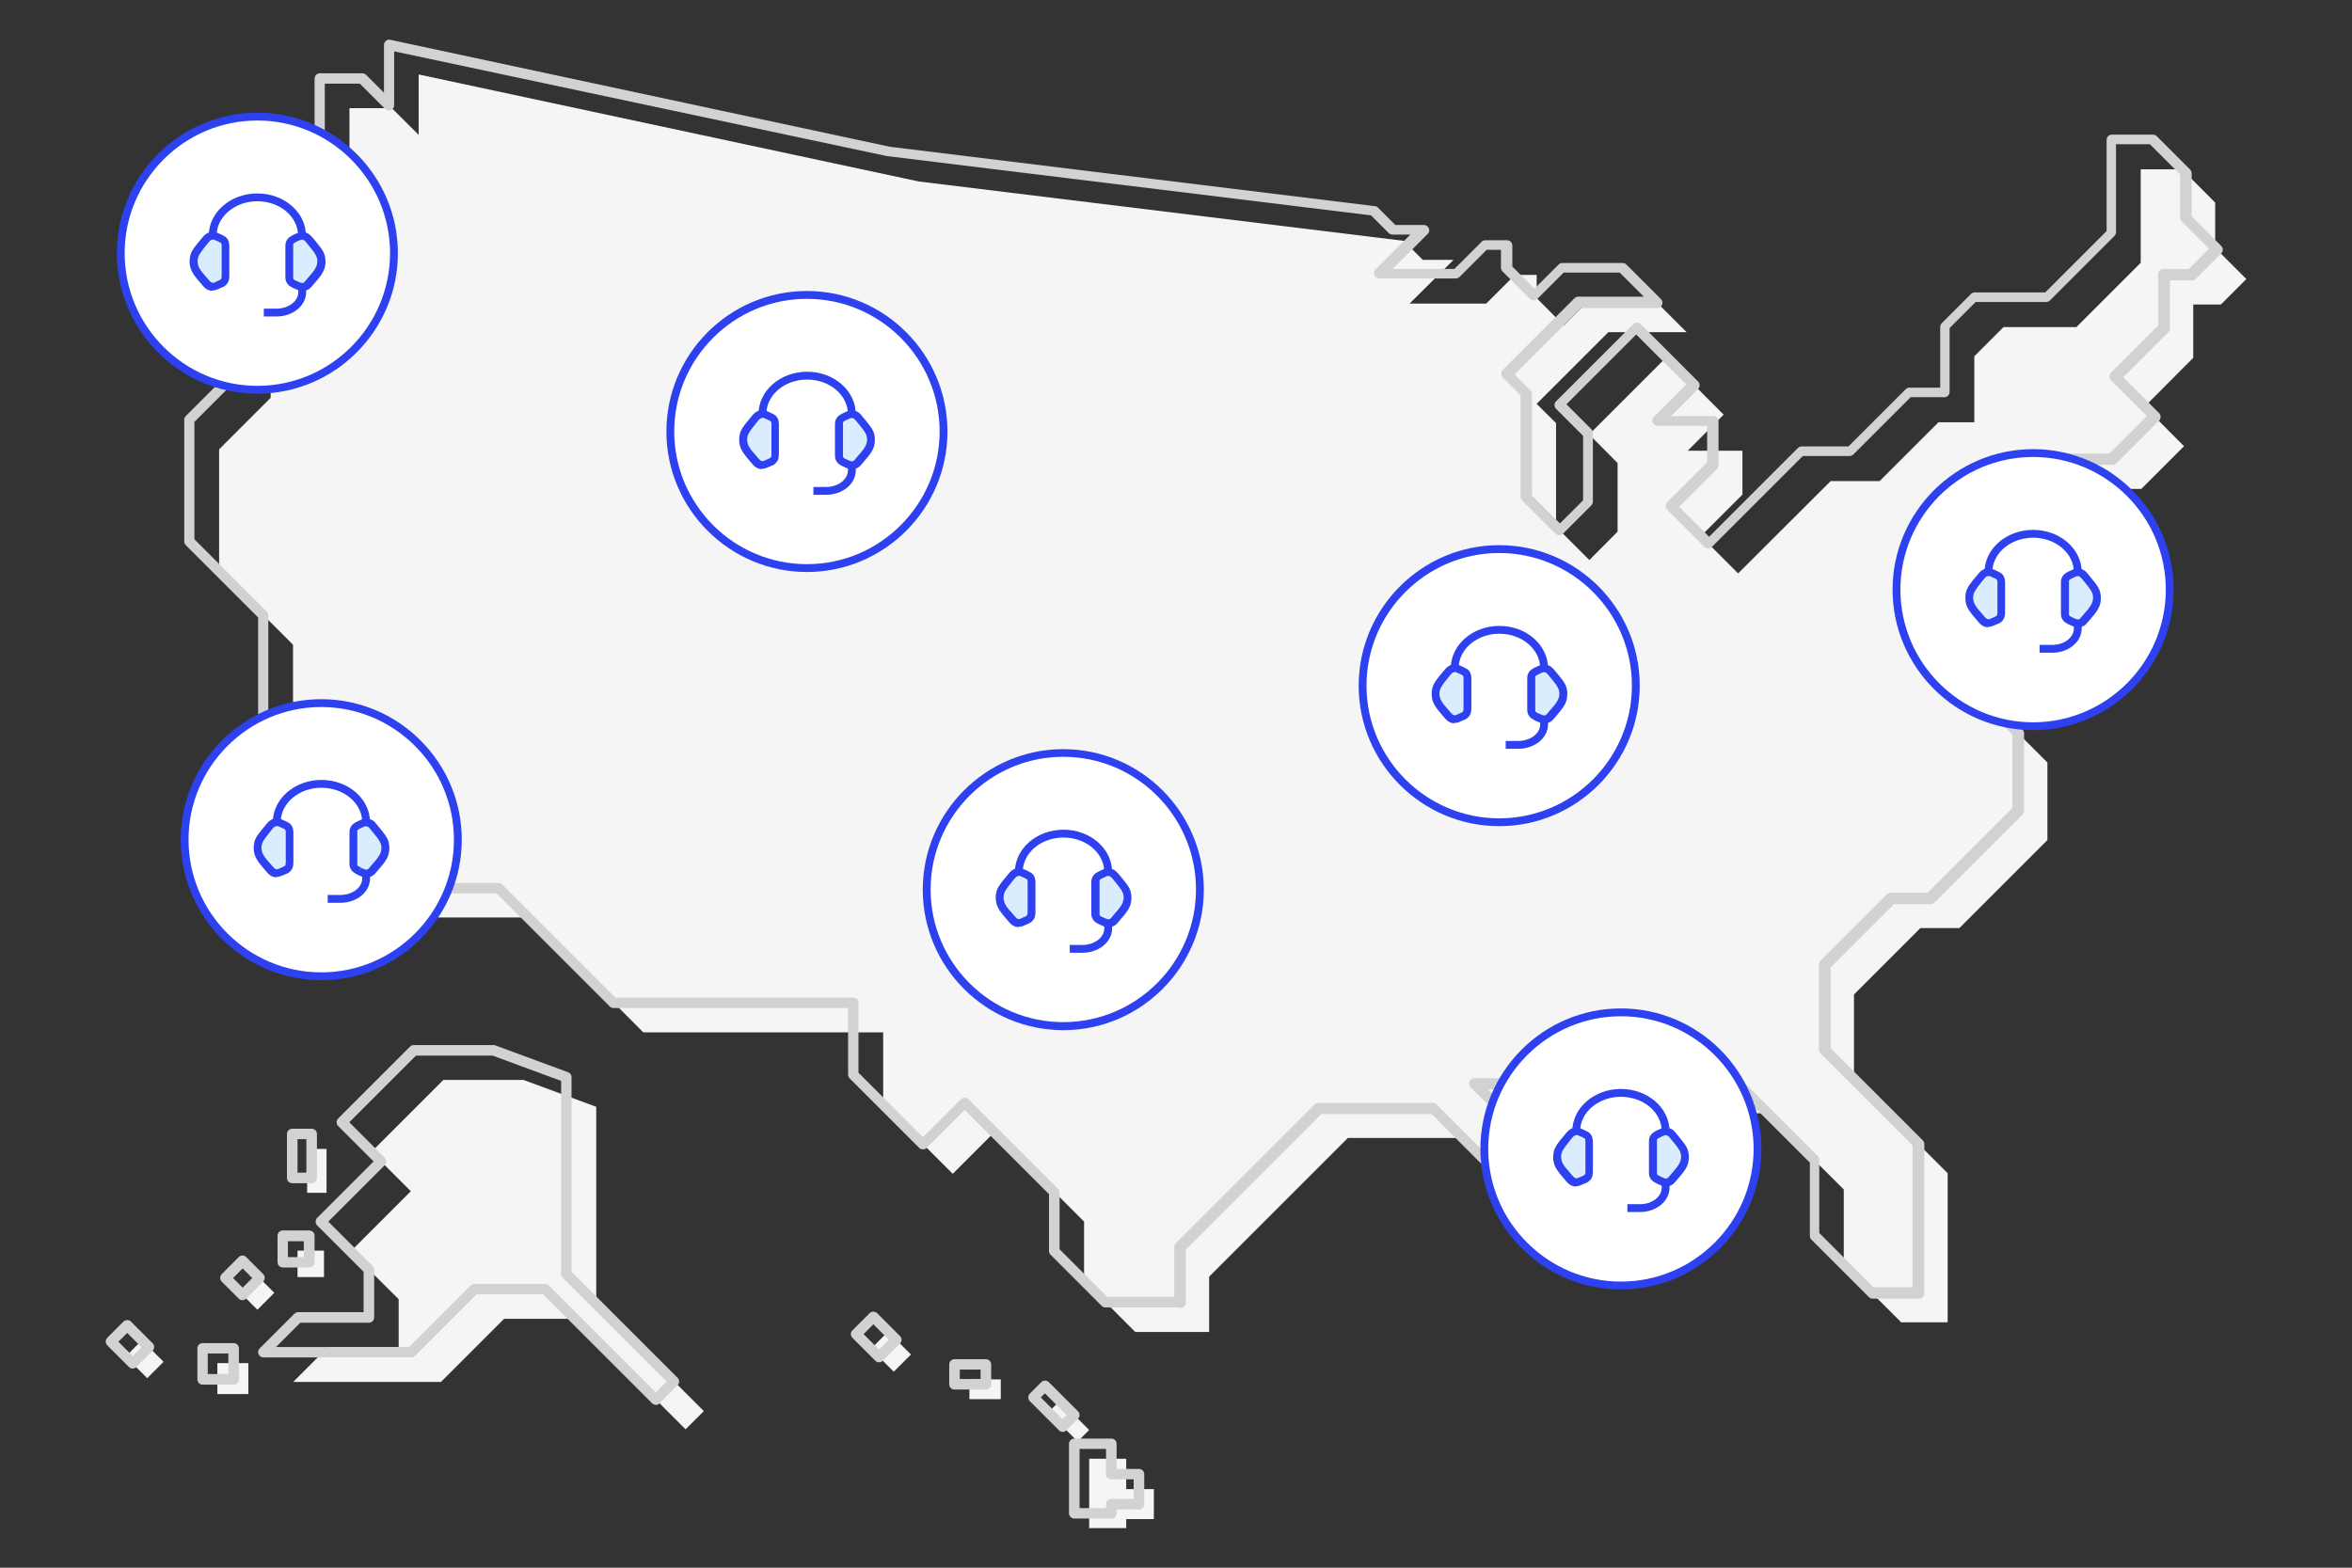 <?xml version="1.0" encoding="UTF-8"?>
<svg id="Capa_1" xmlns="http://www.w3.org/2000/svg" version="1.1" viewBox="0 0 1200 800">
  <rect x="0" y="0" width="1200" height="800" fill="#333333" stroke="none"/>
  <!-- Generator: Adobe Illustrator 30.0.0, SVG Export Plug-In . SVG Version: 2.1.1 Build 123)  -->
  <defs>
    <style>
      .st0 {
        fill: #d2d2d2;
      }

      .st1 {
        fill: #2d41f1;
      }

      .st2 {
        fill: #fff;
      }

      .st3 {
        fill: #f5f5f5;
      }

      .st4 {
        fill: #d9edff;
      }
    </style>
  </defs>
  <g>
    <polygon class="st3" points="716.2 122.9 725.9 132.6 741.6 132.6 719.2 154.9 758.3 154.9 772.9 140.3 784 140.3 784 152.1 797.9 166.1 812.1 151.9 842.9 151.9 860.5 169.5 820.6 169.5 784 206.1 793.9 215.9 793.9 268.8 810.9 285.8 825.3 271.3 825.3 236.3 810.8 221.7 850.2 182.3 879.4 211.6 861.1 230 889 230 889 252.4 867.8 273.6 886.8 292.6 934 245.5 959 245.5 989 215.5 1007.3 215.5 1007.3 181.8 1022.2 166.9 1059.4 166.9 1092.2 134.1 1092.2 86.4 1113.3 86.4 1130.2 103.4 1130.2 126.5 1146.1 142.4 1133.1 155.4 1119 155.4 1119 182.6 1094.2 207.5 1114.3 227.7 1092.5 249.5 1069.4 249.5 1046.5 272.4 1046.5 316.7 1029.3 316.7 1049.9 337.2 1034.5 352.5 1009.5 327.5 1009.5 354 1044.6 389.1 1044.6 428.7 999.7 473.6 979.8 473.6 945.9 507.5 945.9 550.9 993.7 598.7 993.7 674.8 970 674.8 940.7 645.5 940.7 607 901.7 568.1 815 568.1 767.4 568.1 792.1 592.8 775.1 609.7 746.2 580.7 687.7 580.7 616.9 651.5 616.9 679.7 579.2 679.7 553.1 653.5 553.1 623.4 507.4 577.7 486.1 599 450.6 563.5 450.6 539.4 450.6 526.8 393.5 526.8 328.2 526.8 269.7 468.2 209.1 468.2 149.5 408.6 149.5 329 111.8 291.3 111.8 229.3 138.1 203 138.1 142.4 178.3 102.2 178.3 55.2 199.9 55.2 213.6 68.8 213.6 38 468.7 92.6 716.2 122.9"/>
    <rect class="st3" x="1045.2" y="260.9" width="39" height="9.5" transform="translate(124 830.6) rotate(-45)"/>
    <polygon class="st3" points="304.2 665.2 304.2 564.8 267.1 551.1 226.2 551.1 189.5 587.8 209.6 607.9 178.9 638.6 203.4 663 203.4 687.5 167.3 687.5 149.6 705.2 225 705.2 257.2 673 293.4 673 349.8 729.4 359.1 720.1 304.2 665.2"/>
    <polygon class="st3" points="588.7 759.9 574.6 759.9 574.6 744.4 555.7 744.4 555.7 779.8 574.6 779.8 574.6 775.2 588.7 775.2 588.7 759.9"/>
    <rect class="st3" x="110.9" y="695.6" width="15.8" height="15.8"/>
    <rect class="st3" x="66" y="687.8" width="15.6" height="11.8" transform="translate(512.1 150.9) rotate(45)"/>
    <rect class="st3" x="125.2" y="653.6" width="12.2" height="12.2" transform="translate(-428 286.1) rotate(-45)"/>
    <rect class="st3" x="156.7" y="586.3" width="9.9" height="22.4"/>
    <rect class="st3" x="151.8" y="638.2" width="13.5" height="13.5"/>
    <rect class="st3" x="446.3" y="683.6" width="16.5" height="12.4" transform="translate(620.9 -119.4) rotate(45)"/>
    <rect class="st3" x="494.6" y="703.9" width="16" height="10.1"/>
    <rect class="st3" x="534.7" y="721" width="21.1" height="8.3" transform="translate(672.5 -173.1) rotate(45)"/>
  </g>
  <g>
    <path class="st0" d="M601.8,667.2h-37.8c-.7,0-1.4-.3-1.9-.8l-26.1-26.1c-.5-.5-.8-1.2-.8-1.9v-29l-43-43-19.4,19.4c-1,1-2.7,1-3.8,0l-35.5-35.5c-.5-.5-.8-1.2-.8-1.9v-34h-119.7c-.7,0-1.4-.3-1.9-.8l-57.7-57.7h-59.4c-.7,0-1.4-.3-1.9-.8l-59.6-59.6c-.5-.5-.8-1.2-.8-1.9v-78.5l-36.9-36.9c-.5-.5-.8-1.2-.8-1.9v-62.1c0-.7.3-1.4.8-1.9l25.5-25.5v-59.5c0-.7.3-1.4.8-1.9l39.4-39.4v-45.9c0-1.5,1.2-2.7,2.7-2.7h21.7c.7,0,1.4.3,1.9.8l9.1,9.1v-24.4c0-.8.4-1.6,1-2.1.6-.5,1.5-.7,2.2-.5l255,54.6,247.4,30.3c.6,0,1.1.3,1.6.8l8.8,8.8h14.6c1.1,0,2.1.7,2.5,1.7.4,1,.2,2.2-.6,2.9l-17.8,17.8h31.5l13.8-13.8c.5-.5,1.2-.8,1.9-.8h11.1c1.5,0,2.7,1.2,2.7,2.7v10.7l11.3,11.3,12.3-12.3c.5-.5,1.2-.8,1.9-.8h30.8c.7,0,1.4.3,1.9.8l17.6,17.6c.8.8,1,1.9.6,2.9-.4,1-1.4,1.7-2.5,1.7h-38.8l-33.9,33.9,8,8c.5.5.8,1.2.8,1.9v51.8l14.3,14.3,11.8-11.8v-32.9l-13.8-13.8c-.5-.5-.8-1.2-.8-1.9s.3-1.4.8-1.9l39.4-39.4c1-1,2.7-1,3.8,0l29.3,29.3c1,1,1,2.7,0,3.8l-13.8,13.8h21.5c1.5,0,2.7,1.2,2.7,2.7v22.4c0,.7-.3,1.4-.8,1.9l-19.3,19.3,15.3,15.3,45.3-45.3c.5-.5,1.2-.8,1.9-.8h23.9l29.2-29.2c.5-.5,1.2-.8,1.9-.8h15.7v-31c0-.7.3-1.4.8-1.9l14.9-14.9c.5-.5,1.2-.8,1.9-.8h36l31.3-31.3v-46.5c0-1.5,1.2-2.7,2.7-2.7h21c.7,0,1.4.3,1.9.8l17,17c.5.5.8,1.2.8,1.9v22l15.1,15.1c.5.5.8,1.2.8,1.9s-.3,1.4-.8,1.9l-13,13c-.5.5-1.2.8-1.9.8h-11.3v24.5c0,.7-.3,1.4-.8,1.9l-23,23,18.3,18.3c1,1,1,2.7,0,3.8l-21.8,21.8c-.5.5-1.2.8-1.9.8h-22l-21.4,21.4v43.1c0,1.5-1.2,2.7-2.7,2.7h-10.7l16,16c1,1,1,2.7,0,3.8l-15.3,15.3c-1,1-2.7,1-3.8,0l-20.4-20.4v18.9l34.3,34.3c.5.5.8,1.2.8,1.9v39.6c0,.7-.3,1.4-.8,1.9l-44.9,44.9c-.5.5-1.2.8-1.9.8h-18.8l-32.3,32.3v41.2l47,47c.5.5.8,1.2.8,1.9v76.2c0,1.5-1.2,2.7-2.7,2.7h-23.7c-.7,0-1.4-.3-1.9-.8l-29.3-29.3c-.5-.5-.8-1.2-.8-1.9v-37.4l-37.4-37.4h-126.8l20.1,20.1c1,1,1,2.7,0,3.8l-16.9,16.9c-1,1-2.7,1-3.8,0l-28.2-28.2h-56.2l-69.2,69.2v27.1c0,1.5-1.2,2.7-2.7,2.7ZM565.1,661.8h34v-25.5c0-.7.3-1.4.8-1.9l70.8-70.8c.5-.5,1.2-.8,1.9-.8h58.4c.7,0,1.4.3,1.9.8l27.1,27.1,13.1-13.1-22.8-22.8c-.8-.8-1-1.9-.6-2.9.4-1,1.4-1.7,2.5-1.7h134.4c.7,0,1.4.3,1.9.8l38.9,38.9c.5.5.8,1.2.8,1.9v37.4l27.7,27.7h19.9v-72.4l-47-47c-.5-.5-.8-1.2-.8-1.9v-43.4c0-.7.3-1.4.8-1.9l33.9-33.9c.5-.5,1.2-.8,1.9-.8h18.8l43.3-43.3v-37.4l-34.3-34.3c-.5-.5-.8-1.2-.8-1.9v-26.5c0-1.1.7-2.1,1.7-2.5,1-.4,2.2-.2,2.9.6l23.1,23.1,11.5-11.5-18.6-18.6c-.8-.8-1-1.9-.6-2.9.4-1,1.4-1.7,2.5-1.7h14.4v-41.6c0-.7.3-1.4.8-1.9l22.9-22.9c.5-.5,1.2-.8,1.9-.8h22l19.2-19.2-18.3-18.3c-1-1-1-2.7,0-3.8l24.1-24.1v-26.1c0-1.5,1.2-2.7,2.7-2.7h12.9l10.4-10.4-14-14c-.5-.5-.8-1.2-.8-1.9v-22l-15.4-15.4h-17.3v44.9c0,.7-.3,1.4-.8,1.9l-32.9,32.9c-.5.5-1.2.8-1.9.8h-36l-13.3,13.3v32.6c0,1.5-1.2,2.7-2.7,2.7h-17.2l-29.2,29.2c-.5.5-1.2.8-1.9.8h-23.9l-46.4,46.4c-1,1-2.7,1-3.8,0l-19-19c-1-1-1-2.7,0-3.8l20.4-20.4v-18.6h-25.3c-1.1,0-2.1-.7-2.5-1.7-.4-1-.2-2.2.6-2.9l16.5-16.5-25.5-25.5-35.6,35.6,12.7,12.7c.5.5.8,1.2.8,1.9v35.1c0,.7-.3,1.4-.8,1.9l-14.5,14.5c-1,1-2.7,1-3.8,0l-17-17c-.5-.5-.8-1.2-.8-1.9v-51.8l-9.1-9.1c-1-1-1-2.7,0-3.8l36.6-36.6c.5-.5,1.2-.8,1.9-.8h33.5l-12.3-12.3h-28.6l-13.4,13.4c-1,1-2.7,1-3.8,0l-14-14c-.5-.5-.8-1.2-.8-1.9v-9.1h-7.3l-13.8,13.8c-.5.5-1.2.8-1.9.8h-39.1c-1.1,0-2.1-.7-2.5-1.7-.4-1-.2-2.2.6-2.9l17.8-17.8h-9.2c-.7,0-1.4-.3-1.9-.8l-9-9-246.6-30.2c0,0-.2,0-.2,0L201.1,26.2v27.5c0,1.1-.7,2.1-1.7,2.5-1,.4-2.2.2-2.9-.6l-12.9-12.9h-17.9v44.4c0,.7-.3,1.4-.8,1.9l-39.4,39.4v59.5c0,.7-.3,1.4-.8,1.9l-25.5,25.5v59.9l36.9,36.9c.5.5.8,1.2.8,1.9v78.5l58.1,58.1h59.4c.7,0,1.4.3,1.9.8l57.7,57.7h121.3c1.5,0,2.7,1.2,2.7,2.7v35.6l32.9,32.9,19.4-19.4c1-1,2.7-1,3.8,0l45.7,45.7c.5.5.8,1.2.8,1.9v29l24.6,24.6Z"/>
    <path class="st0" d="M1046.7,277.9h0c-.7,0-1.4-.3-1.9-.8l-6.7-6.7c-1-1-1-2.7,0-3.8l27.6-27.6c1-1,2.7-1,3.8,0l6.7,6.7c1,1,1,2.7,0,3.8l-27.6,27.6c-.5.5-1.2.8-1.9.8ZM1043.7,268.5l2.9,2.9,23.8-23.8-2.9-2.9-23.8,23.8Z"/>
    <path class="st0" d="M334.6,716.9c-.7,0-1.4-.3-1.9-.8l-55.6-55.6h-34l-31.4,31.4c-.5.5-1.2.8-1.9.8h-75.4c-1.1,0-2.1-.7-2.5-1.7-.4-1-.2-2.2.6-2.9l17.7-17.7c.5-.5,1.2-.8,1.9-.8h33.4v-20.6l-23.7-23.7c-1-1-1-2.7,0-3.8l28.8-28.8-18.1-18.1c-1-1-1-2.7,0-3.8l36.7-36.7c.5-.5,1.2-.8,1.9-.8h40.8c.3,0,.6,0,.9.2l37.1,13.7c1.1.4,1.7,1.4,1.7,2.5v99.3l54.1,54.1c.5.5.8,1.2.8,1.9s-.3,1.4-.8,1.9l-9.3,9.3c-.5.5-1.2.8-1.9.8ZM242,655.2h36.2c.7,0,1.4.3,1.9.8l54.5,54.5,5.5-5.5-53-53c-.5-.5-.8-1.2-.8-1.9v-98.5l-34.9-12.9h-39.2l-34,34,18.1,18.1c1,1,1,2.7,0,3.8l-28.8,28.8,22.6,22.6c.5.5.8,1.2.8,1.9v24.4c0,1.5-1.2,2.7-2.7,2.7h-35l-12.4,12.4h67.9l31.4-31.4c.5-.5,1.2-.8,1.9-.8Z"/>
    <path class="st0" d="M119.2,706.6h-15.8c-1.5,0-2.7-1.2-2.7-2.7v-15.8c0-1.5,1.2-2.7,2.7-2.7h15.8c1.5,0,2.7,1.2,2.7,2.7v15.8c0,1.5-1.2,2.7-2.7,2.7ZM106,701.2h10.5v-10.5h-10.5v10.5Z"/>
    <path class="st0" d="M67.7,698.4c-.7,0-1.4-.3-1.9-.8l-11.1-11.1c-1-1-1-2.7,0-3.8l8.3-8.3c1-1,2.8-1,3.8,0l11.1,11.1c1,1,1,2.7,0,3.8l-8.3,8.3c-.5.5-1.2.8-1.9.8ZM60.4,684.7l7.3,7.3,4.5-4.5-7.3-7.3-4.5,4.5Z"/>
    <path class="st0" d="M123.7,663.5c-.7,0-1.4-.3-1.9-.8l-8.7-8.7c-1-1-1-2.7,0-3.8l8.7-8.7c.5-.5,1.2-.8,1.9-.8h0c.7,0,1.4.3,1.9.8l8.7,8.7c1,1,1,2.7,0,3.8l-8.7,8.7c-.5.5-1.2.8-1.9.8ZM118.9,652.2l4.9,4.9,4.9-4.9-4.9-4.9-4.9,4.9Z"/>
    <path class="st0" d="M159,603.8h-9.9c-1.5,0-2.7-1.2-2.7-2.7v-22.4c0-1.5,1.2-2.7,2.7-2.7h9.9c1.5,0,2.7,1.2,2.7,2.7v22.4c0,1.5-1.2,2.7-2.7,2.7ZM151.8,598.4h4.5v-17.1h-4.5v17.1Z"/>
    <path class="st0" d="M157.8,646.8h-13.5c-1.5,0-2.7-1.2-2.7-2.7v-13.5c0-1.5,1.2-2.7,2.7-2.7h13.5c1.5,0,2.7,1.2,2.7,2.7v13.5c0,1.5-1.2,2.7-2.7,2.7ZM146.9,641.5h8.1v-8.1h-8.1v8.1Z"/>
    <path class="st0" d="M448.5,695.2c-.7,0-1.4-.3-1.9-.8l-11.7-11.7c-.5-.5-.8-1.2-.8-1.9s.3-1.4.8-1.9l8.8-8.8c1-1,2.7-1,3.8,0l11.7,11.7c.5.5.8,1.2.8,1.9s-.3,1.4-.8,1.9l-8.8,8.8c-.5.5-1.2.8-1.9.8ZM440.6,680.8l7.9,7.9,5-5-7.9-7.9-5,5Z"/>
    <path class="st0" d="M503,709.1h-16c-1.5,0-2.7-1.2-2.7-2.7v-10.1c0-1.5,1.2-2.7,2.7-2.7h16c1.5,0,2.7,1.2,2.7,2.7v10.1c0,1.5-1.2,2.7-2.7,2.7ZM489.7,703.7h10.6v-4.8h-10.6v4.8Z"/>
    <path class="st0" d="M542.2,730.7c-.7,0-1.4-.3-1.9-.8l-14.9-14.9c-1-1-1-2.7,0-3.8l5.9-5.9c1-1,2.7-1,3.8,0l14.9,14.9c.5.5.8,1.2.8,1.9s-.3,1.4-.8,1.9l-5.9,5.9c-.5.5-1.2.8-1.9.8ZM531,713.1l11.1,11.1,2.1-2.1-11.1-11.1-2.1,2.1Z"/>
    <path class="st0" d="M567,774.9h-18.9c-1.5,0-2.7-1.2-2.7-2.7v-35.4c0-1.5,1.2-2.7,2.7-2.7h18.9c1.5,0,2.7,1.2,2.7,2.7v12.8h11.4c1.5,0,2.7,1.2,2.7,2.7v15.3c0,1.5-1.2,2.7-2.7,2.7h-11.4v2c0,1.5-1.2,2.7-2.7,2.7ZM550.8,769.6h13.5v-2c0-1.5,1.2-2.7,2.7-2.7h11.4v-10h-11.4c-1.5,0-2.7-1.2-2.7-2.7v-12.8h-13.5v30Z"/>
  </g>
  <g>
    <g>
      <circle class="st2" cx="1037.3" cy="300.9" r="69.7"/>
      <path class="st1" d="M1037.3,372.6c-39.5,0-71.7-32.2-71.7-71.7s32.2-71.7,71.7-71.7,71.7,32.2,71.7,71.7-32.2,71.7-71.7,71.7ZM1037.3,233.2c-37.3,0-67.7,30.4-67.7,67.7s30.4,67.7,67.7,67.7,67.7-30.4,67.7-67.7-30.4-67.7-67.7-67.7Z"/>
    </g>
    <g>
      <g>
        <path class="st4" d="M1053.6,297.9c0-1.1,0-1.7.2-2.2.5-1.5,1.8-2,3.1-2.6,1.5-.7,2.2-1,2.9-1.1.8,0,1.6.1,2.4.5.9.5,1.6,1.5,2.3,2.3,3.1,3.7,4.6,5.6,5.2,7.7.5,1.7.5,3.4,0,5.1-.8,3-3.4,5.5-5.3,7.9-1,1.2-1.5,1.8-2.1,2.1-.7.4-1.5.6-2.4.5-.7,0-1.5-.4-2.9-1.1-1.3-.6-2.6-1.2-3.1-2.6-.2-.5-.2-1.1-.2-2.2v-14.3Z"/>
        <path class="st1" d="M1060.1,320.1c-.2,0-.3,0-.5,0-1.1,0-2-.5-3.6-1.2-1.5-.7-3.4-1.5-4.2-3.8-.3-.8-.3-1.6-.3-2.8v-14.3c0-1.3,0-2,.3-2.8.8-2.3,2.7-3.1,4.1-3.8,1.7-.8,2.6-1.2,3.7-1.3,1.2,0,2.4.2,3.5.8,1.1.6,1.8,1.6,2.4,2.3.1.2.2.3.4.5,3.3,4,4.9,5.9,5.6,8.4.5,2,.5,4.1,0,6.1-.8,2.9-2.8,5.2-4.6,7.3-.4.4-.8.9-1.1,1.3-1.1,1.3-1.7,2.1-2.7,2.6-.9.5-1.9.8-3,.8ZM1060.1,294c0,0-.1,0-.2,0-.4,0-1.1.4-2.3.9-1.3.6-1.8.9-2,1.4,0,.2,0,.8,0,1.6v14.3c0,.8,0,1.4,0,1.6.2.5.7.8,2,1.4,1.2.6,2,.9,2.3.9.4,0,.9,0,1.2-.3.3-.2.8-.8,1.5-1.7.4-.5.8-.9,1.2-1.4,1.6-1.8,3.2-3.7,3.8-5.7.4-1.3.4-2.7,0-4-.5-1.6-1.9-3.4-4.8-6.9-.1-.2-.3-.4-.4-.5-.4-.5-.9-1.1-1.3-1.3-.3-.2-.7-.3-1-.3Z"/>
      </g>
      <g>
        <path class="st4" d="M1021,297.9c0-1.4,0-2.7-1.2-3.7-.4-.4-1-.6-2.1-1.1-1.5-.7-2.2-1-2.9-1.1-2.2-.2-3.3,1.3-4.6,2.8-3.1,3.7-4.6,5.6-5.2,7.7-.5,1.7-.5,3.4,0,5.1.8,3,3.4,5.5,5.3,7.9,1.2,1.5,2.4,2.8,4.4,2.6.7,0,1.5-.4,2.9-1.1,1.1-.5,1.7-.8,2.1-1.1,1.1-1,1.2-2.3,1.2-3.7v-14.3Z"/>
        <path class="st1" d="M1014.4,320.1c-2.8,0-4.4-1.9-5.6-3.4-.4-.4-.7-.9-1.1-1.3-1.8-2.1-3.8-4.4-4.6-7.3-.5-2-.5-4.1,0-6.1.7-2.5,2.3-4.5,5.6-8.4h0c1.3-1.7,3.1-3.8,6.2-3.6,1.1,0,2,.5,3.6,1.2,1.2.6,1.9.9,2.6,1.4,1.9,1.6,1.9,3.8,1.9,5.2v14.3c0,1.4,0,3.6-1.9,5.2-.6.6-1.3.9-2.6,1.4-1.6.7-2.5,1.1-3.6,1.2-.2,0-.4,0-.5,0ZM1014.4,294c-.9,0-1.5.6-2.6,2h0c-2.9,3.6-4.3,5.4-4.8,7-.4,1.3-.4,2.7,0,4,.5,2,2.2,3.9,3.8,5.7.4.5.8.9,1.2,1.4,1.3,1.5,1.8,2,2.7,1.9.4,0,1.1-.4,2.3-.9.8-.4,1.4-.6,1.6-.8.4-.4.5-.8.5-2.2v-14.3c0-1.4,0-1.8-.5-2.2-.2-.2-.8-.4-1.6-.8-1.2-.5-1.9-.9-2.3-.9,0,0-.1,0-.2,0Z"/>
      </g>
      <path class="st1" d="M1062.1,292h-4c0-9.7-9.3-17.6-20.8-17.6s-20.8,7.9-20.8,17.6h-4c0-11.9,11.1-21.6,24.8-21.6s24.8,9.7,24.8,21.6Z"/>
      <path class="st1" d="M1047.1,333.1h-6.5v-4h6.5c6.1,0,11-3.8,11-8.4v-2.6h4v2.6c0,6.9-6.8,12.4-15,12.4Z"/>
    </g>
  </g>
  <g>
    <g>
      <circle class="st2" cx="411.7" cy="220.2" r="69.7"/>
      <path class="st1" d="M411.7,291.9c-39.5,0-71.7-32.2-71.7-71.7s32.2-71.7,71.7-71.7,71.7,32.2,71.7,71.7-32.2,71.7-71.7,71.7ZM411.7,152.5c-37.3,0-67.7,30.4-67.7,67.7s30.4,67.7,67.7,67.7,67.7-30.4,67.7-67.7-30.4-67.7-67.7-67.7Z"/>
    </g>
    <g>
      <g>
        <path class="st4" d="M428,217.2c0-1.1,0-1.7.2-2.2.5-1.5,1.8-2,3.1-2.6,1.5-.7,2.2-1,2.9-1.1.8,0,1.6.1,2.4.5.9.5,1.6,1.5,2.3,2.3,3.1,3.7,4.6,5.6,5.2,7.7.5,1.7.5,3.4,0,5.1-.8,3-3.4,5.5-5.3,7.9-1,1.2-1.5,1.8-2.1,2.1-.7.4-1.5.6-2.4.5-.7,0-1.5-.4-2.9-1.1-1.3-.6-2.6-1.2-3.1-2.6-.2-.5-.2-1.1-.2-2.2v-14.3Z"/>
        <path class="st1" d="M434.6,239.4c-.2,0-.3,0-.5,0-1.1,0-2-.5-3.6-1.2-1.5-.7-3.4-1.5-4.2-3.8-.3-.8-.3-1.6-.3-2.8v-14.3c0-1.3,0-2,.3-2.8.8-2.3,2.7-3.1,4.1-3.8,1.7-.8,2.6-1.2,3.7-1.3,1.2,0,2.4.2,3.5.8,1.1.6,1.8,1.6,2.4,2.3.1.2.2.3.4.5,3.3,4,4.9,5.9,5.6,8.4.5,2,.5,4.1,0,6.1-.8,2.9-2.8,5.2-4.6,7.3-.4.4-.8.9-1.1,1.3-1.1,1.3-1.7,2.1-2.7,2.6-.9.5-1.9.8-3,.8ZM434.6,213.3c0,0-.1,0-.2,0-.4,0-1.1.4-2.3.9-1.3.6-1.8.9-2,1.4,0,.2,0,.8,0,1.6v14.3c0,.8,0,1.4,0,1.6.2.6.7.9,2,1.4,1.3.6,2,.9,2.3.9.4,0,.9,0,1.2-.3.3-.2.8-.8,1.5-1.7.4-.5.8-.9,1.2-1.4,1.6-1.8,3.2-3.7,3.8-5.7.4-1.3.4-2.7,0-4-.5-1.6-1.9-3.4-4.8-6.9-.1-.2-.3-.4-.4-.5-.4-.5-.9-1.1-1.3-1.3-.3-.2-.7-.3-1-.3Z"/>
      </g>
      <g>
        <path class="st4" d="M395.4,217.2c0-1.4,0-2.7-1.2-3.7-.4-.4-1-.6-2.1-1.1-1.5-.7-2.2-1-2.9-1.1-2.2-.2-3.3,1.3-4.6,2.8-3.1,3.7-4.6,5.6-5.2,7.7-.5,1.7-.5,3.4,0,5.1.8,3,3.4,5.5,5.3,7.9,1.2,1.5,2.4,2.8,4.4,2.6.7,0,1.5-.4,2.9-1.1,1.1-.5,1.7-.8,2.1-1.1,1.1-1,1.2-2.3,1.2-3.7v-14.3Z"/>
        <path class="st1" d="M388.8,239.4c-2.8,0-4.4-1.9-5.6-3.4-.4-.4-.7-.9-1.1-1.3-1.8-2.1-3.8-4.4-4.6-7.3-.5-2-.5-4.1,0-6.1.7-2.5,2.3-4.5,5.6-8.4h0c1.3-1.7,3.1-3.8,6.2-3.6,1.1,0,2,.5,3.6,1.2,1.3.6,1.9.9,2.6,1.4,1.9,1.6,1.9,3.8,1.9,5.2v14.3c0,1.4,0,3.6-1.9,5.2-.6.6-1.3.9-2.6,1.4-1.6.7-2.5,1.1-3.6,1.2-.2,0-.4,0-.5,0ZM388.9,213.3c-.9,0-1.5.6-2.6,2h0c-2.9,3.6-4.3,5.4-4.8,7-.4,1.3-.4,2.7,0,4,.5,2,2.2,3.9,3.8,5.7.4.5.8.9,1.2,1.4,1.3,1.5,1.8,2,2.7,1.9.4,0,1.1-.4,2.3-.9.8-.4,1.4-.6,1.6-.8.4-.4.5-.8.5-2.2v-14.3c0-1.4,0-1.8-.5-2.2-.2-.2-.8-.4-1.6-.8-1.2-.5-1.9-.9-2.3-.9,0,0-.1,0-.2,0Z"/>
      </g>
      <path class="st1" d="M436.6,211.3h-4c0-9.7-9.3-17.6-20.8-17.6s-20.8,7.9-20.8,17.6h-4c0-11.9,11.1-21.6,24.8-21.6s24.8,9.7,24.8,21.6Z"/>
      <path class="st1" d="M421.5,252.5h-6.5v-4h6.5c6.1,0,11.1-3.8,11.1-8.4v-2.6h4v2.6c0,6.9-6.8,12.4-15.1,12.4Z"/>
    </g>
  </g>
  <g>
    <g>
      <circle class="st2" cx="764.9" cy="349.9" r="69.7"/>
      <path class="st1" d="M764.9,421.6c-39.5,0-71.7-32.2-71.7-71.7s32.2-71.7,71.7-71.7,71.7,32.2,71.7,71.7-32.2,71.7-71.7,71.7ZM764.9,282.2c-37.3,0-67.7,30.4-67.7,67.7s30.4,67.7,67.7,67.7,67.7-30.4,67.7-67.7-30.4-67.7-67.7-67.7Z"/>
    </g>
    <g>
      <g>
        <path class="st4" d="M781.2,346.8c0-1.1,0-1.7.2-2.2.5-1.5,1.8-2,3.1-2.6,1.5-.7,2.2-1,2.9-1.1.8,0,1.6.1,2.4.5.9.5,1.6,1.5,2.3,2.3,3.1,3.7,4.6,5.6,5.2,7.7.5,1.7.5,3.4,0,5.1-.8,3-3.4,5.5-5.3,7.9-1,1.2-1.5,1.8-2.1,2.1-.7.4-1.5.6-2.4.5-.7,0-1.5-.4-2.9-1.1-1.3-.6-2.6-1.2-3.1-2.6-.2-.5-.2-1.1-.2-2.2v-14.3Z"/>
        <path class="st1" d="M787.8,369.1c-.2,0-.3,0-.5,0-1.1,0-2-.5-3.6-1.2-1.5-.7-3.4-1.5-4.2-3.8-.3-.8-.3-1.6-.3-2.8v-14.3c0-1.3,0-2,.3-2.8.8-2.3,2.7-3.1,4.1-3.8,1.7-.8,2.6-1.2,3.7-1.3,1.2,0,2.4.2,3.5.8,1.1.6,1.8,1.6,2.5,2.3.1.2.2.3.4.5,3.3,4,4.9,5.9,5.6,8.4.5,2,.5,4.1,0,6.1-.8,2.9-2.8,5.2-4.6,7.3-.4.4-.8.9-1.1,1.3-1.1,1.3-1.7,2.1-2.7,2.6-.9.5-1.9.8-3,.8ZM787.8,343c0,0-.1,0-.2,0-.4,0-1.1.4-2.3.9-1.3.6-1.8.9-2,1.4,0,.2,0,.8,0,1.6v14.3c0,.8,0,1.4,0,1.6.2.6.7.9,2,1.4,1.2.6,2,.9,2.3.9.4,0,.9,0,1.2-.3.3-.2.8-.8,1.5-1.7.4-.5.8-.9,1.2-1.4,1.6-1.8,3.2-3.7,3.8-5.7.4-1.3.4-2.7,0-4-.5-1.6-1.9-3.4-4.8-6.9-.1-.2-.3-.4-.4-.5-.4-.5-.9-1.1-1.3-1.3-.3-.2-.7-.3-1-.3Z"/>
      </g>
      <g>
        <path class="st4" d="M748.6,346.8c0-1.4,0-2.7-1.2-3.7-.4-.4-1-.6-2.1-1.1-1.5-.7-2.2-1-2.9-1.1-2.2-.2-3.3,1.3-4.6,2.8-3.1,3.7-4.6,5.6-5.2,7.7-.5,1.7-.5,3.4,0,5.1.8,3,3.4,5.5,5.3,7.9,1.2,1.5,2.4,2.8,4.4,2.6.7,0,1.5-.4,2.9-1.1,1.1-.5,1.7-.8,2.1-1.1,1.1-1,1.2-2.3,1.2-3.7v-14.3Z"/>
        <path class="st1" d="M742.1,369.1c-2.8,0-4.4-1.9-5.6-3.4-.4-.4-.7-.9-1.1-1.3-1.8-2.1-3.8-4.4-4.6-7.3-.5-2-.5-4.1,0-6.1.7-2.5,2.3-4.5,5.6-8.4h0c1.3-1.7,3.1-3.8,6.2-3.6,1.1,0,2,.5,3.6,1.2,1.2.6,1.9.9,2.6,1.4,1.9,1.6,1.9,3.8,1.9,5.2v14.3c0,1.4,0,3.6-1.9,5.2-.6.6-1.3.9-2.6,1.4-1.6.7-2.5,1.2-3.6,1.2-.2,0-.4,0-.5,0ZM742.1,343c-.9,0-1.5.6-2.6,2h0c-2.9,3.6-4.3,5.4-4.8,7-.4,1.3-.4,2.7,0,4,.5,2,2.2,3.9,3.8,5.7.4.5.8.9,1.2,1.4,1.3,1.5,1.8,2,2.7,1.9.4,0,1.1-.4,2.2-.9.9-.4,1.4-.6,1.6-.8.4-.4.5-.8.5-2.2v-14.3c0-1.4,0-1.8-.5-2.2-.2-.2-.8-.4-1.6-.8-1.2-.5-1.9-.9-2.3-.9,0,0-.1,0-.2,0Z"/>
      </g>
      <path class="st1" d="M789.8,341h-4c0-9.7-9.3-17.6-20.8-17.6s-20.8,7.9-20.8,17.6h-4c0-11.9,11.1-21.6,24.8-21.6s24.8,9.7,24.8,21.6Z"/>
      <path class="st1" d="M774.7,382.1h-6.5v-4h6.5c6.1,0,11.1-3.8,11.1-8.4v-2.6h4v2.6c0,6.9-6.8,12.4-15.1,12.4Z"/>
    </g>
  </g>
  <g>
    <g>
      <circle class="st2" cx="542.5" cy="453.9" r="69.7"/>
      <path class="st1" d="M542.5,525.7c-39.5,0-71.7-32.2-71.7-71.7s32.2-71.7,71.7-71.7,71.7,32.2,71.7,71.7-32.2,71.7-71.7,71.7ZM542.5,386.2c-37.3,0-67.7,30.4-67.7,67.7s30.4,67.7,67.7,67.7,67.7-30.4,67.7-67.7-30.4-67.7-67.7-67.7Z"/>
    </g>
    <g>
      <g>
        <path class="st4" d="M558.9,450.9c0-1.1,0-1.7.2-2.2.5-1.5,1.8-2,3.1-2.6,1.5-.7,2.2-1,2.9-1.1.8,0,1.6.1,2.4.5.9.5,1.6,1.5,2.3,2.3,3.1,3.7,4.6,5.6,5.2,7.7.5,1.7.5,3.4,0,5.1-.8,3-3.4,5.5-5.3,7.9-1,1.2-1.5,1.8-2.1,2.1-.7.4-1.5.6-2.4.5-.7,0-1.5-.4-2.9-1.1-1.3-.6-2.6-1.2-3.1-2.6-.2-.5-.2-1.1-.2-2.2v-14.3Z"/>
        <path class="st1" d="M565.4,473.1c-.2,0-.3,0-.5,0-1.1,0-2-.5-3.6-1.2-1.5-.7-3.4-1.5-4.2-3.8-.3-.8-.3-1.6-.3-2.8v-14.3c0-1.3,0-2,.3-2.8.8-2.3,2.7-3.1,4.1-3.8,1.7-.8,2.6-1.2,3.7-1.3,1.2-.1,2.4.2,3.5.8,1.1.6,1.8,1.6,2.5,2.3.1.2.2.3.4.5,3.3,4,4.9,5.9,5.6,8.4.5,2,.5,4.1,0,6.1-.8,2.9-2.8,5.2-4.6,7.3-.4.4-.8.9-1.1,1.3-1.1,1.3-1.7,2.1-2.7,2.6-.9.5-1.9.8-3,.8ZM565.4,447c0,0-.1,0-.2,0-.4,0-1.1.4-2.2.9-1.3.6-1.9.9-2,1.4,0,.2,0,.8,0,1.6v14.3c0,.8,0,1.4,0,1.6.2.6.7.9,2,1.4,1.2.6,2,.9,2.3.9.4,0,.9,0,1.2-.3.3-.2.8-.8,1.5-1.7.4-.5.8-.9,1.2-1.4,1.6-1.8,3.2-3.7,3.8-5.7.4-1.3.4-2.7,0-4-.5-1.6-1.9-3.4-4.8-6.9-.1-.2-.3-.4-.4-.5-.4-.5-.9-1.1-1.3-1.3-.3-.2-.7-.3-1-.3Z"/>
      </g>
      <g>
        <path class="st4" d="M526.2,450.9c0-1.4,0-2.7-1.2-3.7-.4-.4-1-.6-2.1-1.1-1.5-.7-2.2-1-2.9-1.1-2.2-.2-3.3,1.3-4.6,2.8-3.1,3.7-4.6,5.6-5.2,7.7-.5,1.7-.5,3.4,0,5.1.8,3,3.4,5.5,5.3,7.9,1.2,1.5,2.4,2.8,4.4,2.6.7,0,1.5-.4,2.9-1.1,1.1-.5,1.7-.8,2.1-1.1,1.1-1,1.2-2.3,1.2-3.7v-14.3Z"/>
        <path class="st1" d="M519.7,473.1c-2.8,0-4.4-1.9-5.6-3.4-.4-.4-.7-.9-1.1-1.3-1.8-2.1-3.8-4.4-4.6-7.3-.5-2-.5-4.1,0-6.1.7-2.5,2.3-4.5,5.6-8.4h0c1.3-1.7,3.1-3.8,6.2-3.6,1.1,0,2,.5,3.6,1.2,1.2.6,1.9.9,2.6,1.4,1.9,1.6,1.9,3.8,1.9,5.2v14.3c0,1.4,0,3.6-1.9,5.2-.6.6-1.3.9-2.5,1.4-1.6.7-2.5,1.2-3.6,1.2-.2,0-.4,0-.5,0ZM519.7,447c-.9,0-1.5.6-2.6,2h0c-2.9,3.6-4.3,5.4-4.8,7-.4,1.3-.4,2.7,0,4,.5,2,2.2,3.9,3.8,5.7.4.5.8.9,1.2,1.4,1.3,1.5,1.8,2,2.7,1.9.4,0,1.1-.4,2.2-.9.9-.4,1.4-.6,1.6-.8.4-.4.5-.8.5-2.2v-14.3c0-1.4,0-1.8-.5-2.2-.2-.2-.7-.4-1.6-.8-1.2-.5-1.9-.9-2.3-.9,0,0-.1,0-.2,0Z"/>
      </g>
      <path class="st1" d="M567.4,445h-4c0-9.7-9.3-17.6-20.8-17.6s-20.8,7.9-20.8,17.6h-4c0-11.9,11.1-21.6,24.8-21.6s24.8,9.7,24.8,21.6Z"/>
      <path class="st1" d="M552.3,486.2h-6.5v-4h6.5c6.1,0,11.1-3.8,11.1-8.4v-2.6h4v2.6c0,6.9-6.8,12.4-15.1,12.4Z"/>
    </g>
  </g>
  <g>
    <g>
      <circle class="st2" cx="827" cy="586.3" r="69.7"/>
      <path class="st1" d="M827,658c-39.5,0-71.7-32.2-71.7-71.7s32.2-71.7,71.7-71.7,71.7,32.2,71.7,71.7-32.2,71.7-71.7,71.7ZM827,518.6c-37.3,0-67.7,30.4-67.7,67.7s30.4,67.7,67.7,67.7,67.7-30.4,67.7-67.7-30.4-67.7-67.7-67.7Z"/>
    </g>
    <g>
      <g>
        <path class="st4" d="M843.3,583.2c0-1.1,0-1.7.2-2.2.5-1.5,1.8-2,3.1-2.6,1.5-.7,2.2-1,2.9-1.1.8,0,1.6.1,2.4.5.9.5,1.6,1.5,2.3,2.3,3.1,3.7,4.6,5.6,5.2,7.7.5,1.7.5,3.4,0,5.1-.8,3-3.4,5.5-5.3,7.9-1,1.2-1.5,1.8-2.1,2.1-.7.4-1.5.6-2.4.5-.7,0-1.5-.4-2.9-1.1-1.3-.6-2.6-1.2-3.1-2.6-.2-.5-.2-1.1-.2-2.2v-14.3Z"/>
        <path class="st1" d="M849.9,605.4c-.2,0-.3,0-.5,0-1.1,0-2-.5-3.6-1.2-1.5-.7-3.4-1.6-4.2-3.8-.3-.8-.3-1.6-.3-2.8v-14.3c0-1.3,0-2,.3-2.8.8-2.3,2.7-3.1,4.1-3.8,1.7-.8,2.6-1.2,3.7-1.3,1.2-.1,2.4.2,3.5.8,1.1.6,1.8,1.6,2.4,2.3.1.2.2.3.4.5,3.3,4,4.9,5.9,5.6,8.4.5,2,.5,4.1,0,6.1-.8,2.9-2.8,5.2-4.6,7.3-.4.4-.8.9-1.1,1.3-1.1,1.3-1.7,2.1-2.7,2.6-.9.5-1.9.8-3,.8ZM849.8,579.3c0,0-.1,0-.2,0-.4,0-1.1.4-2.2.9-1.3.6-1.9.9-2,1.4,0,.2,0,.8,0,1.6v14.3c0,.8,0,1.4,0,1.6.2.5.7.8,2,1.4,1.3.6,2,.9,2.3.9.4,0,.9,0,1.2-.3.3-.2.8-.8,1.5-1.7.4-.5.8-.9,1.2-1.4,1.6-1.8,3.2-3.7,3.8-5.7.4-1.3.4-2.7,0-4-.5-1.7-1.9-3.4-4.8-6.9-.1-.2-.3-.4-.4-.5-.4-.5-.9-1.1-1.3-1.3-.3-.2-.7-.3-1-.3Z"/>
      </g>
      <g>
        <path class="st4" d="M810.7,583.2c0-1.4,0-2.7-1.2-3.7-.4-.4-1-.6-2.1-1.1-1.5-.7-2.2-1-2.9-1.1-2.2-.2-3.3,1.3-4.6,2.8-3.1,3.7-4.6,5.6-5.2,7.7-.5,1.7-.5,3.4,0,5.1.8,3,3.4,5.5,5.3,7.9,1.2,1.5,2.4,2.8,4.4,2.6.7,0,1.5-.4,2.9-1.1,1.1-.5,1.7-.8,2.1-1.1,1.1-1,1.2-2.3,1.2-3.7v-14.3Z"/>
        <path class="st1" d="M804.1,605.5c-2.8,0-4.4-1.9-5.6-3.4-.4-.4-.7-.9-1.1-1.3-1.8-2.1-3.8-4.4-4.6-7.3-.5-2-.5-4.1,0-6.1.7-2.5,2.3-4.5,5.6-8.4h0c1.3-1.7,3.1-3.8,6.2-3.6,1.1,0,2,.5,3.6,1.2,1.2.6,1.9.9,2.6,1.4,1.9,1.6,1.9,3.8,1.9,5.2v14.3c0,1.4,0,3.6-1.9,5.2-.6.6-1.3.9-2.6,1.4-1.6.7-2.5,1.1-3.6,1.2-.2,0-.4,0-.5,0ZM804.2,579.3c-.9,0-1.5.6-2.6,2h0c-2.9,3.6-4.3,5.4-4.8,7-.4,1.3-.4,2.7,0,4,.5,2,2.2,3.9,3.8,5.7.4.5.8.9,1.2,1.4,1.3,1.5,1.8,2,2.7,1.9.4,0,1.1-.4,2.3-.9.8-.4,1.4-.6,1.6-.8.4-.4.5-.8.5-2.2v-14.3c0-1.4,0-1.8-.5-2.2-.2-.2-.8-.4-1.6-.8-1.2-.5-1.9-.9-2.3-.9,0,0-.1,0-.2,0Z"/>
      </g>
      <path class="st1" d="M851.8,577.3h-4c0-9.7-9.3-17.6-20.8-17.6s-20.8,7.9-20.8,17.6h-4c0-11.9,11.1-21.6,24.8-21.6s24.8,9.7,24.8,21.6Z"/>
      <path class="st1" d="M836.8,618.5h-6.5v-4h6.5c6.1,0,11-3.8,11-8.4v-2.6h4v2.6c0,6.9-6.8,12.4-15,12.4Z"/>
    </g>
  </g>
  <g>
    <g>
      <circle class="st2" cx="131.3" cy="129.2" r="69.7"/>
      <path class="st1" d="M131.3,200.9c-39.5,0-71.7-32.2-71.7-71.7s32.2-71.7,71.7-71.7,71.7,32.2,71.7,71.7-32.2,71.7-71.7,71.7ZM131.3,61.5c-37.3,0-67.7,30.4-67.7,67.7s30.4,67.7,67.7,67.7,67.7-30.4,67.7-67.7-30.4-67.7-67.7-67.7Z"/>
    </g>
    <g>
      <g>
        <path class="st4" d="M147.6,126.2c0-1.1,0-1.7.2-2.2.5-1.5,1.8-2,3.1-2.6,1.5-.7,2.2-1,2.9-1.1.8,0,1.6.1,2.4.5.9.5,1.6,1.5,2.3,2.3,3.1,3.7,4.6,5.6,5.2,7.7.5,1.7.5,3.4,0,5.1-.8,3-3.4,5.5-5.3,7.9-1,1.2-1.5,1.8-2.1,2.1-.7.4-1.5.6-2.4.5-.7,0-1.5-.4-2.9-1.1-1.3-.6-2.6-1.2-3.1-2.6-.2-.5-.2-1.1-.2-2.2v-14.3Z"/>
        <path class="st1" d="M154.2,148.4c-.2,0-.3,0-.5,0-1.1,0-2-.5-3.6-1.2-1.5-.7-3.4-1.5-4.2-3.8-.3-.8-.3-1.6-.3-2.8v-14.3c0-1.3,0-2,.3-2.8.8-2.3,2.7-3.1,4.1-3.8,1.7-.8,2.6-1.2,3.7-1.3,1.2,0,2.4.2,3.5.8,1.1.6,1.8,1.6,2.5,2.3.1.2.2.3.4.5,3.3,4,4.9,5.9,5.6,8.4.5,2,.5,4.1,0,6.1-.8,2.9-2.8,5.2-4.6,7.3-.4.4-.8.9-1.1,1.3-1.1,1.3-1.7,2.1-2.7,2.6-.9.5-1.9.8-3,.8ZM154.1,122.3c0,0-.1,0-.2,0-.4,0-1.1.4-2.3.9-1.3.6-1.8.9-2,1.4,0,.2,0,.8,0,1.6v14.3c0,.8,0,1.4,0,1.6.2.6.7.9,2,1.4,1.2.6,2,.9,2.3.9.4,0,.9,0,1.2-.3.3-.2.8-.8,1.5-1.7.4-.5.8-.9,1.2-1.4,1.6-1.8,3.2-3.7,3.8-5.7.4-1.3.4-2.7,0-4-.5-1.6-1.9-3.4-4.8-6.9-.1-.2-.3-.4-.4-.5-.4-.5-.9-1.1-1.3-1.3-.3-.2-.7-.3-1-.3Z"/>
      </g>
      <g>
        <path class="st4" d="M115,126.2c0-1.4,0-2.7-1.2-3.7-.4-.4-1-.6-2.1-1.1-1.5-.7-2.2-1-2.9-1.1-2.2-.2-3.3,1.3-4.6,2.8-3.1,3.7-4.6,5.6-5.2,7.7-.5,1.7-.5,3.4,0,5.1.8,3,3.4,5.5,5.3,7.9,1.2,1.5,2.4,2.8,4.4,2.6.7,0,1.5-.4,2.9-1.1,1.1-.5,1.7-.8,2.1-1.1,1.1-1,1.2-2.3,1.2-3.7v-14.3Z"/>
        <path class="st1" d="M108.4,148.4c-2.8,0-4.4-1.9-5.6-3.4-.4-.4-.7-.9-1.1-1.3-1.8-2.1-3.8-4.4-4.6-7.3-.5-2-.5-4.1,0-6.1.7-2.5,2.3-4.5,5.6-8.4h0c1.3-1.7,3.1-3.8,6.2-3.6,1.1,0,2,.5,3.6,1.2,1.2.6,1.9.9,2.6,1.4,1.9,1.6,1.9,3.8,1.9,5.2v14.3c0,1.4,0,3.6-1.9,5.2-.6.6-1.3.9-2.6,1.4-1.6.7-2.5,1.1-3.6,1.2-.2,0-.4,0-.5,0ZM108.5,122.3c-.9,0-1.5.6-2.6,2h0c-2.9,3.6-4.3,5.4-4.8,7-.4,1.3-.4,2.7,0,4,.5,2,2.2,3.9,3.8,5.7.4.5.8.9,1.2,1.4,1.3,1.5,1.8,2,2.7,1.9.4,0,1.1-.3,2.2-.9.9-.4,1.4-.6,1.6-.8.4-.4.5-.8.5-2.2v-14.3c0-1.4,0-1.8-.5-2.2-.2-.2-.8-.4-1.6-.8-1.2-.5-1.9-.9-2.3-.9,0,0-.1,0-.2,0Z"/>
      </g>
      <path class="st1" d="M156.1,120.3h-4c0-9.7-9.3-17.6-20.8-17.6s-20.8,7.9-20.8,17.6h-4c0-11.9,11.1-21.6,24.8-21.6s24.8,9.7,24.8,21.6Z"/>
      <path class="st1" d="M141.1,161.5h-6.5v-4h6.5c6.1,0,11.1-3.8,11.1-8.4v-2.6h4v2.6c0,6.9-6.8,12.4-15.1,12.4Z"/>
    </g>
  </g>
  <g>
    <g>
      <circle class="st2" cx="163.9" cy="428.5" r="69.7"/>
      <path class="st1" d="M163.9,500.2c-39.5,0-71.7-32.2-71.7-71.7s32.2-71.7,71.7-71.7,71.7,32.2,71.7,71.7-32.2,71.7-71.7,71.7ZM163.9,360.8c-37.3,0-67.7,30.4-67.7,67.7s30.4,67.7,67.7,67.7,67.7-30.4,67.7-67.7-30.4-67.7-67.7-67.7Z"/>
    </g>
    <g>
      <g>
        <path class="st4" d="M180.2,425.5c0-1.1,0-1.7.2-2.2.5-1.5,1.8-2,3.1-2.6,1.5-.7,2.2-1,2.9-1.1.8,0,1.6.1,2.4.5.9.5,1.6,1.5,2.3,2.3,3.1,3.7,4.6,5.6,5.2,7.7.5,1.7.5,3.4,0,5.1-.8,3-3.4,5.5-5.3,7.9-1,1.2-1.5,1.8-2.1,2.1-.7.4-1.5.6-2.4.5-.7,0-1.5-.4-2.9-1.1-1.3-.6-2.6-1.2-3.1-2.6-.2-.5-.2-1.1-.2-2.2v-14.3Z"/>
        <path class="st1" d="M186.8,447.7c-.2,0-.3,0-.5,0-1.1,0-2-.5-3.6-1.2h0c-1.4-.7-3.3-1.6-4.1-3.8-.3-.8-.3-1.6-.3-2.8v-14.3c0-1.3,0-2,.3-2.8.8-2.3,2.7-3.1,4.1-3.8,1.7-.8,2.6-1.2,3.7-1.3,1.2,0,2.4.2,3.5.8,1.1.6,1.8,1.6,2.4,2.3.1.2.2.3.4.5,3.3,4,4.9,5.9,5.6,8.4.5,2,.5,4.1,0,6.1-.8,2.9-2.8,5.2-4.6,7.3-.4.4-.8.9-1.1,1.3-1.1,1.3-1.7,2.1-2.7,2.6-.9.5-1.9.8-3,.8ZM186.8,421.6c0,0-.1,0-.2,0-.4,0-1.1.4-2.3.9-1.3.6-1.8.9-2,1.4,0,.2,0,.8,0,1.6v14.3c0,.8,0,1.4,0,1.6.2.5.7.8,2,1.4l-.7,1.9.8-1.8c1.2.5,1.9.9,2.2.9.4,0,.9,0,1.2-.3.3-.2.8-.8,1.5-1.7.4-.5.8-.9,1.2-1.4,1.6-1.8,3.2-3.7,3.8-5.7.4-1.3.4-2.7,0-4-.5-1.6-1.9-3.4-4.8-6.9-.1-.2-.3-.4-.4-.5-.4-.5-.9-1.1-1.3-1.3-.3-.2-.7-.3-1-.3Z"/>
      </g>
      <g>
        <path class="st4" d="M147.6,425.5c0-1.4,0-2.7-1.2-3.7-.4-.4-1-.6-2.1-1.1-1.5-.7-2.2-1-2.9-1.1-2.2-.2-3.3,1.3-4.6,2.8-3.1,3.7-4.6,5.6-5.2,7.7-.5,1.7-.5,3.4,0,5.1.8,3,3.4,5.5,5.3,7.9,1.2,1.5,2.4,2.8,4.4,2.6.7,0,1.5-.4,2.9-1.1,1.1-.5,1.7-.8,2.1-1.1,1.1-1,1.2-2.3,1.2-3.7v-14.3Z"/>
        <path class="st1" d="M141.1,447.7c-2.8,0-4.4-1.9-5.6-3.4-.4-.4-.7-.9-1.1-1.3-1.8-2.1-3.8-4.4-4.6-7.3-.5-2-.5-4.1,0-6.1.7-2.5,2.3-4.5,5.6-8.4h0c1.3-1.7,3.1-3.8,6.2-3.6,1.1,0,2,.5,3.6,1.2,1.2.5,1.9.9,2.6,1.4,1.9,1.6,1.9,3.8,1.9,5.2v14.3c0,1.4,0,3.6-1.9,5.2-.6.6-1.3.9-2.6,1.4-1.6.7-2.5,1.1-3.6,1.2-.2,0-.4,0-.5,0ZM141.1,421.6c-.9,0-1.5.6-2.6,2h0c-2.9,3.6-4.3,5.4-4.8,7-.4,1.3-.4,2.7,0,4,.5,2,2.2,3.9,3.8,5.7.4.5.8.9,1.2,1.4,1.3,1.5,1.8,2,2.7,1.9.4,0,1.1-.4,2.3-.9.8-.4,1.4-.6,1.6-.8.4-.4.5-.8.5-2.2v-14.3c0-1.4,0-1.8-.5-2.2-.2-.2-.8-.4-1.6-.8-1.2-.5-1.9-.9-2.3-.9,0,0-.1,0-.2,0Z"/>
      </g>
      <path class="st1" d="M188.8,419.6h-4c0-9.7-9.3-17.6-20.8-17.6s-20.8,7.9-20.8,17.6h-4c0-11.9,11.1-21.6,24.8-21.6s24.8,9.7,24.8,21.6Z"/>
      <path class="st1" d="M173.7,460.7h-6.5v-4h6.5c6.1,0,11.1-3.8,11.1-8.4v-2.6h4v2.6c0,6.9-6.8,12.4-15.1,12.4Z"/>
    </g>
  </g>
</svg>